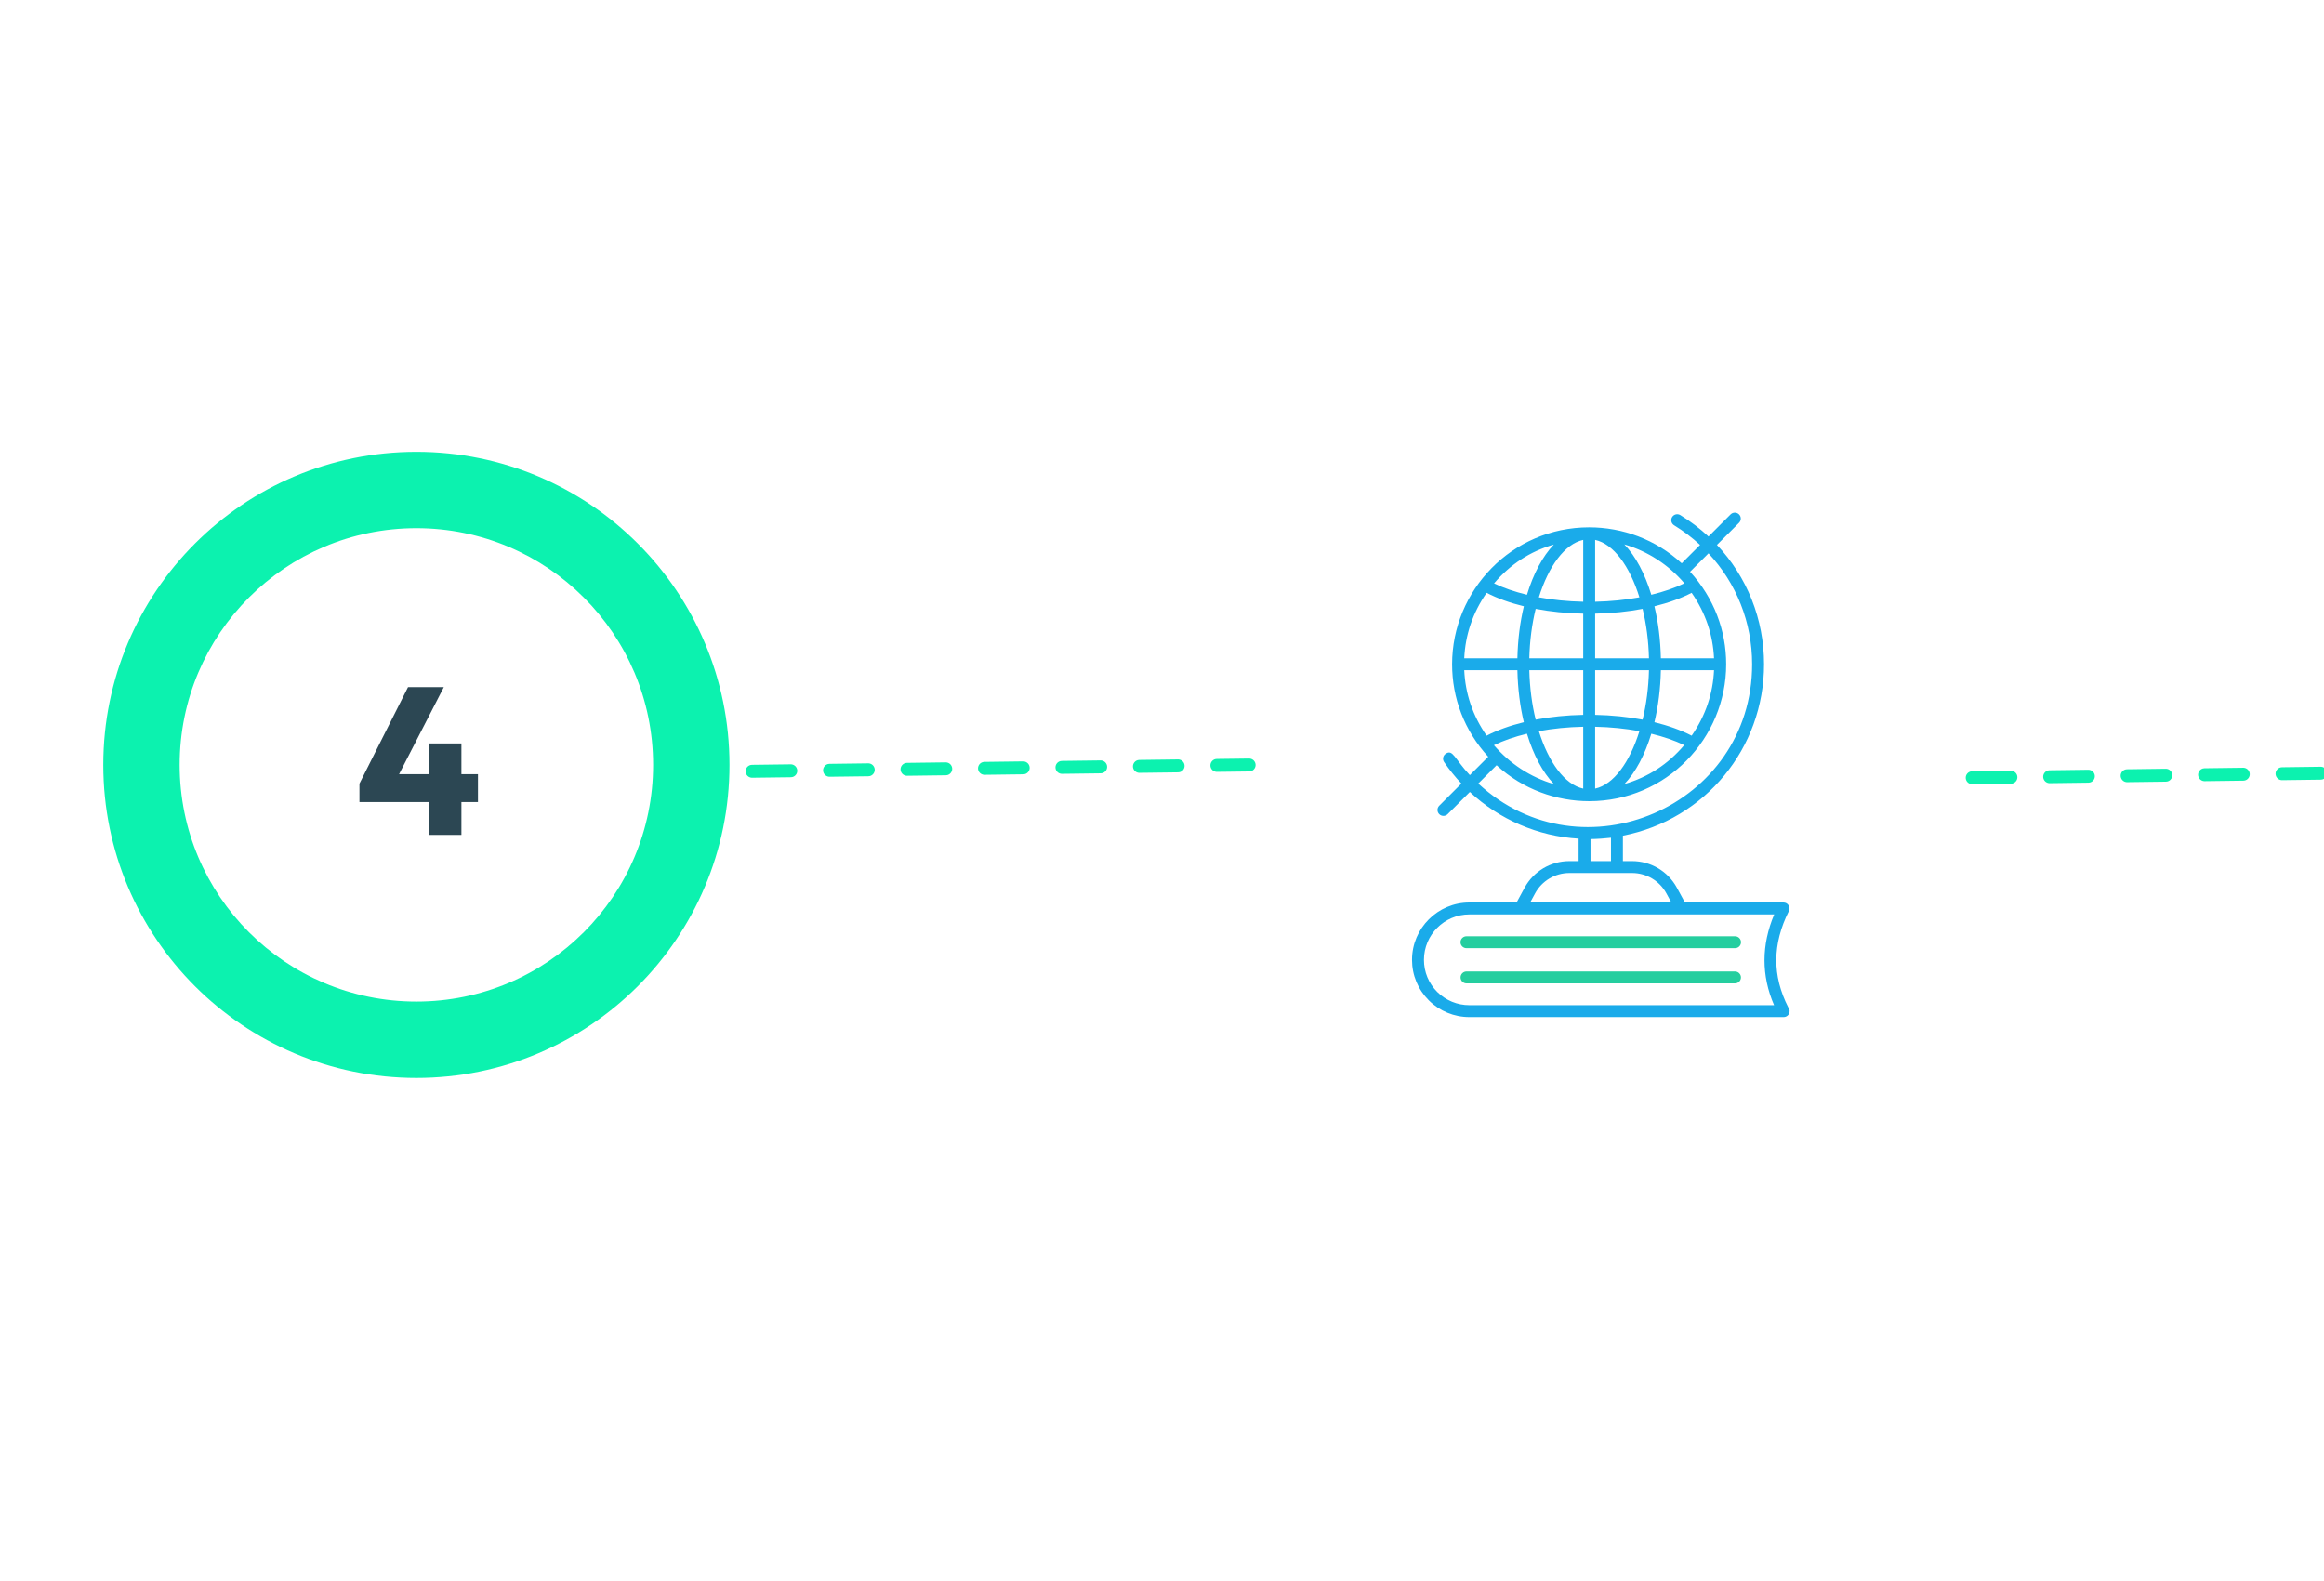 <?xml version="1.0" encoding="UTF-8"?> <svg xmlns="http://www.w3.org/2000/svg" width="360" height="245" viewBox="0 0 360 245" fill="none"><g filter="url(#filter0_d_904_1126)"><circle cx="64.5" cy="118.5" r="37.5" fill="white"></circle></g><path d="M113 118.5C113 145.286 91.286 167 64.5 167C37.714 167 16 145.286 16 118.5C16 91.714 37.714 70 64.5 70C91.286 70 113 91.714 113 118.5ZM27.828 118.5C27.828 138.754 44.246 155.172 64.5 155.172C84.754 155.172 101.172 138.754 101.172 118.5C101.172 98.246 84.754 81.828 64.5 81.828C44.246 81.828 27.828 98.246 27.828 118.5Z" fill="#0CF2AF"></path><path d="M55.681 121.406L63.205 106.454H68.751L61.065 121.406H55.681ZM55.681 124.26V121.406L57.368 119.946H74.038V124.26H55.681ZM66.481 129.352V115.179H71.476V129.352H66.481Z" fill="#2C4753"></path><path d="M116.5 119.492L193.494 118.518" stroke="#0CF2AF" stroke-width="2" stroke-linecap="round" stroke-dasharray="6 6"></path><path d="M305.5 120.492L382.5 119.492" stroke="#0CF2AF" stroke-width="2" stroke-linecap="round" stroke-dasharray="6 6"></path><path d="M277.098 141.159C277.241 140.873 277.226 140.533 277.057 140.261C276.889 139.989 276.592 139.824 276.273 139.824H261L259.757 137.534C258.373 134.989 255.716 133.409 252.822 133.409H251.394V129.473C264.104 126.991 273.258 115.957 273.258 102.909C273.258 95.902 270.611 89.367 265.963 84.421L269.387 80.998C269.747 80.637 269.747 80.053 269.387 79.692C269.026 79.332 268.442 79.332 268.081 79.692L264.655 83.118C263.331 81.89 261.875 80.775 260.291 79.805C259.857 79.54 259.288 79.675 259.021 80.11C258.756 80.544 258.892 81.113 259.327 81.379C260.785 82.273 262.128 83.296 263.349 84.424L260.502 87.271C256.471 83.554 251.316 81.698 246.172 81.698C246.171 81.698 246.17 81.698 246.169 81.698C246.168 81.698 246.167 81.698 246.166 81.698C234.161 81.701 224.937 91.503 224.937 102.905C224.937 108.137 226.827 113.186 230.531 117.242L227.684 120.089C225.282 117.516 225.056 116.022 223.943 116.778C223.521 117.064 223.411 117.638 223.697 118.06C224.505 119.252 225.408 120.361 226.378 121.395L222.943 124.831C222.583 125.191 222.583 125.775 222.943 126.136C223.123 126.316 223.359 126.406 223.596 126.406C223.833 126.406 224.068 126.316 224.248 126.136L227.684 122.7C232.27 126.968 238.232 129.563 244.531 129.93V133.409H243.104C240.208 133.409 237.551 134.989 236.169 137.534L234.925 139.824H227.615C222.716 139.824 218.73 143.809 218.73 148.709C218.73 151.078 219.656 153.308 221.339 154.992C223.025 156.658 225.255 157.576 227.615 157.576H276.273C276.282 157.577 276.292 157.576 276.297 157.576C276.807 157.576 277.22 157.162 277.22 156.653C277.22 156.428 277.14 156.223 277.007 156.062C274.514 151.16 274.544 146.282 277.098 141.159ZM265.512 101.989H257.277C257.214 99.103 256.866 96.388 256.278 93.934C258.44 93.404 260.388 92.703 262.044 91.848C264.227 94.978 265.343 98.4 265.512 101.989ZM260.916 90.371C259.45 91.09 257.708 91.685 255.795 92.149C254.8 88.872 253.364 86.173 251.621 84.342C255.192 85.382 258.463 87.483 260.916 90.371ZM247.095 122.179V112.598C249.477 112.648 251.799 112.88 253.953 113.282C252.443 118.124 249.938 121.56 247.095 122.179ZM247.095 110.754V103.835H255.431C255.366 106.56 255.019 109.154 254.446 111.495C252.148 111.057 249.67 110.804 247.095 110.754ZM247.095 101.989V95.071C249.67 95.022 252.147 94.768 254.446 94.33C255.019 96.671 255.366 99.265 255.431 101.989H247.095ZM247.095 93.227V83.645C249.938 84.265 252.443 87.701 253.953 92.543C251.799 92.946 249.476 93.177 247.095 93.227ZM240.696 84.36C238.959 86.19 237.527 88.882 236.535 92.149C234.631 91.687 232.898 91.095 231.437 90.382C233.972 87.403 237.009 85.438 240.696 84.36ZM245.248 83.644V93.227C242.862 93.177 240.535 92.945 238.377 92.543C239.889 87.696 242.4 84.259 245.248 83.644ZM245.248 95.071V101.989H236.898C236.963 99.264 237.31 96.671 237.883 94.33C240.186 94.768 242.669 95.022 245.248 95.071ZM245.248 103.835V110.753C242.669 110.802 240.186 111.055 237.883 111.494C237.31 109.153 236.963 106.56 236.898 103.835H245.248ZM245.248 112.598V122.18C242.399 121.565 239.889 118.128 238.377 113.281C240.535 112.878 242.862 112.646 245.248 112.598ZM240.71 121.481C237.046 120.412 233.869 118.291 231.417 115.452C232.882 114.734 234.623 114.139 236.534 113.675C237.53 116.952 238.967 119.65 240.71 121.481ZM251.631 121.47C253.369 119.64 254.802 116.946 255.795 113.676C257.699 114.138 259.432 114.73 260.893 115.444C258.372 118.405 255.335 120.389 251.631 121.47ZM262.046 113.978C260.39 113.122 258.441 112.421 256.278 111.892C256.866 109.437 257.214 106.721 257.277 103.835H265.512C265.343 107.396 264.24 110.829 262.046 113.978ZM230.284 91.847C231.94 92.703 233.889 93.404 236.052 93.933C235.463 96.387 235.115 99.103 235.052 101.989H226.817C226.985 98.4 228.106 94.972 230.284 91.847ZM226.817 103.835H235.052C235.115 106.721 235.463 109.437 236.051 111.891C233.889 112.42 231.94 113.121 230.283 113.977C228.103 110.847 226.988 107.432 226.817 103.835ZM231.829 118.554C235.909 122.315 241.115 124.126 246.166 124.127C246.167 124.127 246.167 124.127 246.168 124.127C246.169 124.127 246.171 124.127 246.172 124.127C258.118 124.127 267.392 114.387 267.392 102.905C267.392 97.699 265.511 92.657 261.8 88.584L264.655 85.729C268.96 90.332 271.412 96.402 271.412 102.909C271.412 124.937 245.071 136.282 228.989 121.394L231.829 118.554ZM246.377 129.998C247.419 129.989 248.788 129.884 249.548 129.79V133.409H246.377V129.998ZM237.792 138.415C238.849 136.466 240.886 135.255 243.104 135.255C249.977 135.259 252.996 135.255 252.822 135.255C255.039 135.255 257.075 136.466 258.134 138.415L258.899 139.824H237.026L237.792 138.415ZM274.812 155.73H227.615C225.744 155.73 223.976 155.001 222.64 153.683C221.31 152.352 220.577 150.585 220.577 148.709C220.577 144.828 223.734 141.67 227.615 141.67C252.574 141.67 192.858 141.67 274.833 141.67C272.835 146.419 272.829 151.137 274.812 155.73Z" fill="#1AABEA"></path><path d="M268.76 150.507H227.172C226.663 150.507 226.249 150.921 226.249 151.43C226.249 151.94 226.663 152.353 227.172 152.353H268.76C269.27 152.353 269.683 151.94 269.683 151.43C269.683 150.921 269.27 150.507 268.76 150.507ZM268.77 145.055H227.161C226.652 145.055 226.238 145.468 226.238 145.978C226.238 146.487 226.652 146.901 227.161 146.901H268.77C269.279 146.901 269.693 146.487 269.693 145.978C269.693 145.468 269.279 145.055 268.77 145.055Z" fill="#25CE9F"></path><defs><filter id="filter0_d_904_1126" x="-58" y="0" width="245" height="245" filterUnits="userSpaceOnUse" color-interpolation-filters="sRGB"><feFlood flood-opacity="0" result="BackgroundImageFix"></feFlood><feColorMatrix in="SourceAlpha" type="matrix" values="0 0 0 0 0 0 0 0 0 0 0 0 0 0 0 0 0 0 127 0" result="hardAlpha"></feColorMatrix><feOffset dy="4"></feOffset><feGaussianBlur stdDeviation="42.5"></feGaussianBlur><feComposite in2="hardAlpha" operator="out"></feComposite><feColorMatrix type="matrix" values="0 0 0 0 0.035 0 0 0 0 0.91 0 0 0 0 0.639 0 0 0 1 0"></feColorMatrix><feBlend mode="normal" in2="BackgroundImageFix" result="effect1_dropShadow_904_1126"></feBlend><feBlend mode="normal" in="SourceGraphic" in2="effect1_dropShadow_904_1126" result="shape"></feBlend></filter></defs></svg> 